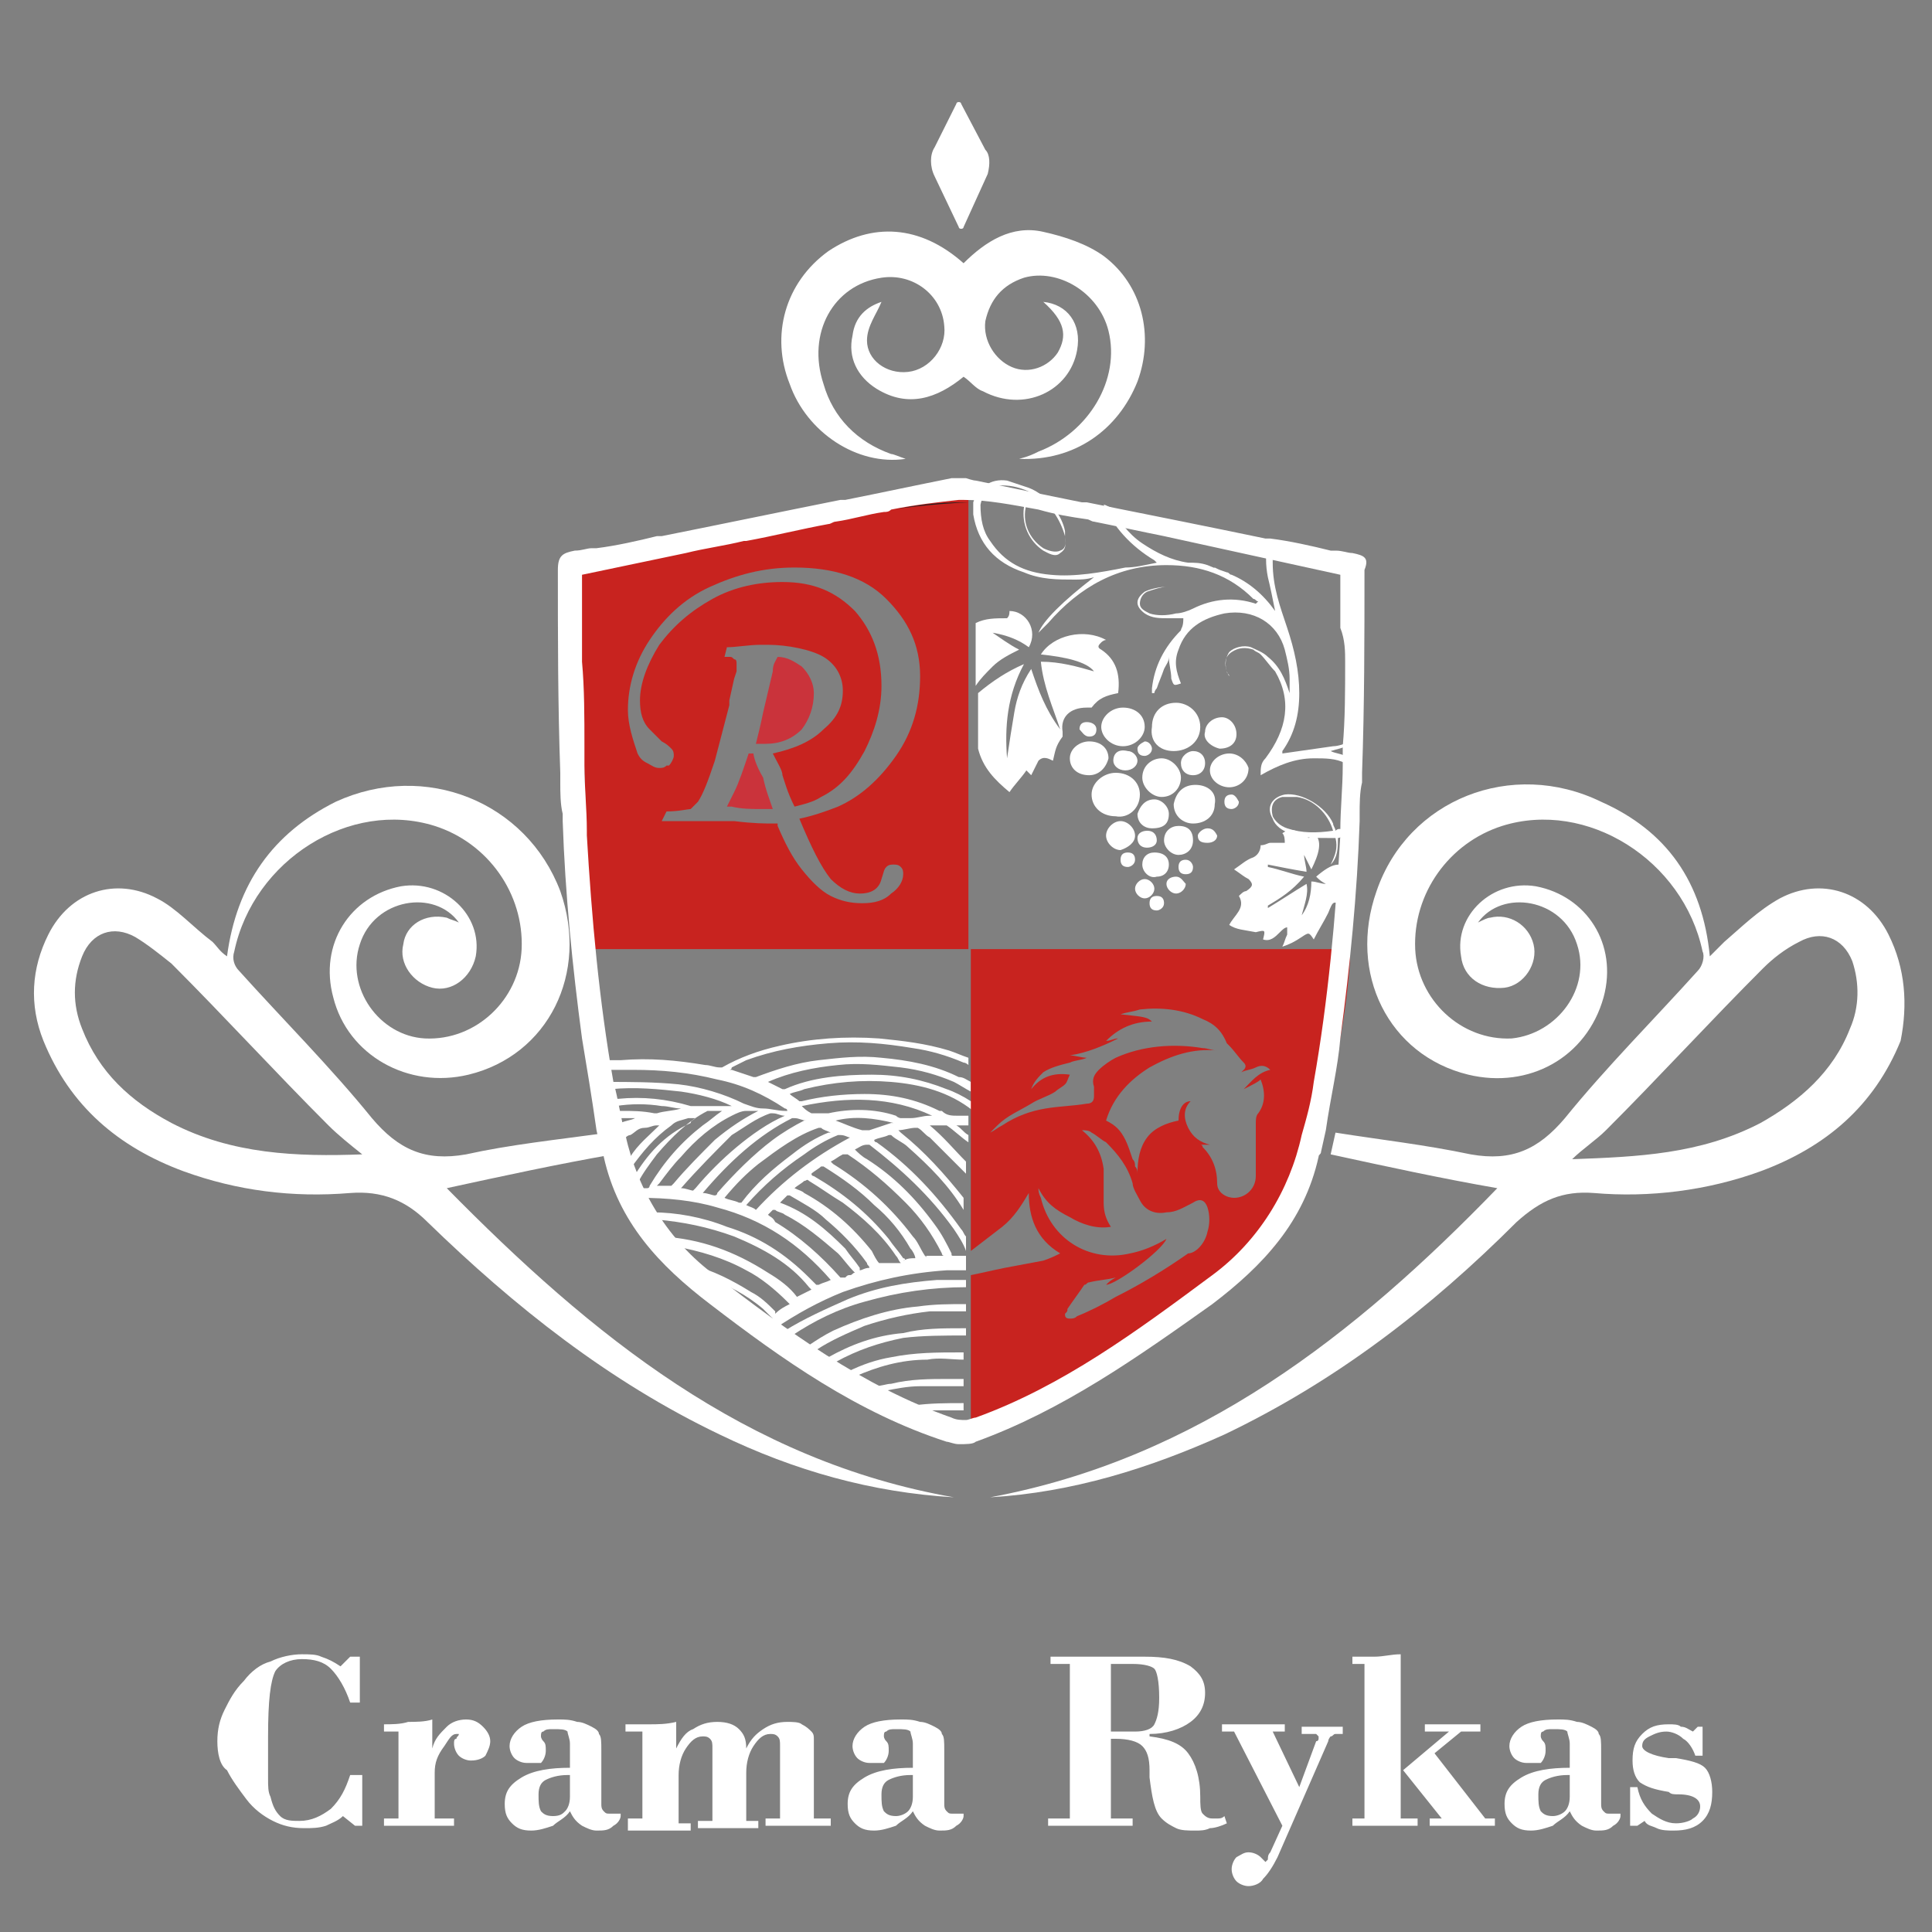 <?xml version="1.0" encoding="utf-8"?>
<!-- Generator: Adobe Illustrator 27.9.0, SVG Export Plug-In . SVG Version: 6.00 Build 0)  -->
<svg version="1.1" id="Layer_1" xmlns="http://www.w3.org/2000/svg" xmlns:xlink="http://www.w3.org/1999/xlink" x="0px" y="0px"
	 viewBox="0 0 80 80" style="enable-background:new 0 0 80 80;" xml:space="preserve">
<rect x="0" y="0" width="80" height="80" fill="#808080" stroke="none"/>
<style type="text/css">
	.st0{fill-rule:evenodd;clip-rule:evenodd;fill:#FFFFFF;}
	.st1{fill-rule:evenodd;clip-rule:evenodd;fill:#C8231F;}
	.st2{fill-rule:evenodd;clip-rule:evenodd;fill:#CA333B;}
	.st3{fill-rule:evenodd;clip-rule:evenodd;fill:#231F20;}
</style>
<g>
	<path class="st0" d="M39.9,58.1c0,0.1,0,0.2,0,0.3c-0.5,0-1.1,0-1.6,0c-0.2-0.1-0.4-0.2-0.5-0.2C38.5,58.1,39.2,58.1,39.9,58.1z"/>
	<path class="st0" d="M36.9,56.2c1-0.2,1.9-0.2,2.9-0.2c0,0,0.1,0,0.1,0c0,0.1,0,0.2,0,0.3c-0.5,0-1-0.1-1.5,0c-1.1,0-2.1,0.3-3,0.7
		c-0.1-0.1-0.2-0.1-0.3-0.2C35.7,56.5,36.3,56.3,36.9,56.2z"/>
	<path class="st0" d="M36.9,57.3c0.8-0.2,1.6-0.2,2.4-0.2c0.2,0,0.4,0,0.6,0c0,0.1,0,0.2,0,0.3c-0.6,0-1.2,0-1.8,0
		c-0.5,0-1,0.1-1.5,0.2c-0.1-0.1-0.3-0.1-0.4-0.2C36.5,57.4,36.7,57.3,36.9,57.3z"/>
	<path class="st0" d="M37.4,55.2C38.2,55,39,55,39.9,55c0,0,0.1,0,0.1,0c0,0.1,0,0.2,0,0.3c-0.9,0-1.8,0-2.6,0.1
		c-1,0.2-1.9,0.5-2.8,1c-0.1-0.1-0.2-0.1-0.3-0.2C35.2,55.7,36.2,55.3,37.4,55.2z"/>
	<path class="st0" d="M34.5,55.1c1.1-0.5,2.3-0.9,3.5-1c0.7-0.1,1.3-0.1,2-0.1c0,0.1,0,0.2,0,0.3c-0.5,0-1,0-1.5,0
		c-0.9,0.1-1.8,0.3-2.7,0.6c-0.7,0.3-1.4,0.6-2,1c-0.1-0.1-0.2-0.1-0.3-0.2C33.8,55.5,34.1,55.3,34.5,55.1z"/>
	<path class="st0" d="M35.1,53.8c1.2-0.5,2.4-0.7,3.7-0.8c0.4,0,0.8,0,1.2,0c0,0.1,0,0.2,0,0.3c-1.4,0-2.8,0.2-4.2,0.6
		c-1.1,0.3-2.1,0.8-3,1.4c-0.1-0.1-0.2-0.1-0.3-0.2C33.3,54.6,34.2,54.2,35.1,53.8z"/>
	<path class="st0" d="M30.3,46.2c0.2-0.1,0.4-0.2,0.6-0.2c0,0,0,0,0.1,0c0.2,0,0.3,0,0.5,0c0,0,0,0-0.1,0c-0.6,0.3-1.2,0.7-1.8,1.2
		c-0.6,0.6-1.2,1.2-1.7,1.8c0,0-0.1,0.1-0.1,0.1c-0.2,0-0.4,0-0.6,0c0,0,0.1-0.1,0.1-0.1c0.3-0.4,0.6-0.8,0.9-1.1
		C28.8,47.2,29.5,46.6,30.3,46.2L30.3,46.2z M28.2,49.2c0.2,0,0.4,0.1,0.5,0.1c0,0,0,0,0.1-0.1c0.5-0.6,1.1-1.2,1.7-1.7
		c0.6-0.5,1.3-1,2-1.3c0,0,0,0,0,0c-0.2,0-0.3-0.1-0.5-0.1c0,0-0.1,0-0.1,0c-0.6,0.2-1.1,0.6-1.6,0.9C29.6,47.7,28.9,48.4,28.2,49.2
		C28.3,49.2,28.3,49.2,28.2,49.2L28.2,49.2z M29.1,49.4c0.2,0,0.4,0.1,0.5,0.1c0,0,0.1,0,0.1-0.1c0.7-0.8,1.5-1.6,2.3-2.2
		c0.4-0.3,0.9-0.6,1.3-0.8c0,0,0,0,0.1,0c-0.2,0-0.3-0.1-0.5-0.1c0,0-0.1,0-0.1,0C31.4,47,30.2,48.1,29.1,49.4
		C29.1,49.4,29.1,49.4,29.1,49.4L29.1,49.4z M30,49.6c0.2,0.1,0.4,0.1,0.6,0.2c0,0,0.1,0,0.1,0c0.6-0.8,1.3-1.4,2.1-2
		c0.5-0.4,1-0.7,1.5-0.9c0,0,0,0,0.1,0c-0.2-0.1-0.3-0.1-0.4-0.2c0,0,0,0-0.1,0c-0.9,0.3-1.7,0.9-2.5,1.5C30.9,48.6,30.5,49,30,49.6
		C30.1,49.6,30,49.6,30,49.6L30,49.6z M30.9,49.9c0.2,0.1,0.3,0.1,0.4,0.2c1.1-1.2,2.4-2.2,3.9-3C35.1,47.1,35,47,34.8,47
		c0,0-0.1,0-0.1,0c-0.5,0.2-1,0.5-1.4,0.8C32.4,48.4,31.6,49.1,30.9,49.9C31,49.9,30.9,49.9,30.9,49.9L30.9,49.9z M31.8,50.3
		c0.1-0.1,0.2-0.2,0.2-0.2c0,0,0.1,0,0.1,0c0.1,0.1,0.3,0.1,0.4,0.2c0.8,0.4,1.5,1,2.2,1.6c0.2,0.2,0.4,0.5,0.7,0.8
		c-0.1,0-0.1,0.1-0.2,0.1c-0.1,0-0.1,0-0.2,0.1c-0.1,0-0.1,0-0.2,0c-0.8-0.9-1.7-1.7-2.7-2.3C32,50.4,31.9,50.4,31.8,50.3L31.8,50.3
		z M35.6,52.5c-0.2-0.3-0.4-0.5-0.6-0.8c-0.8-0.8-1.6-1.5-2.7-1.9c0,0,0,0,0,0c0.1-0.1,0.2-0.2,0.3-0.3c0,0,0.1,0,0.1,0
		c0.5,0.3,1.1,0.6,1.5,1c0.6,0.5,1.2,1.1,1.7,1.8c0,0.1,0.1,0.1,0.1,0.2c-0.2,0-0.3,0.1-0.4,0.1C35.6,52.6,35.6,52.6,35.6,52.5
		L35.6,52.5z M36.4,52.3c-0.1-0.1-0.2-0.3-0.3-0.5c-0.8-1-1.7-1.8-2.8-2.4c-0.1-0.1-0.2-0.1-0.4-0.2c0.1-0.1,0.3-0.2,0.4-0.3
		c0.1,0,0.1-0.1,0.2,0c0.5,0.3,0.9,0.6,1.4,0.9c0.8,0.6,1.6,1.3,2.2,2.2c0.1,0.1,0.1,0.2,0.2,0.3C36.9,52.3,36.7,52.3,36.4,52.3
		C36.5,52.4,36.4,52.3,36.4,52.3L36.4,52.3z M37.4,52.1c-0.2-0.3-0.4-0.5-0.6-0.8c-0.9-1.1-1.9-1.9-3.1-2.6c0,0-0.1,0-0.1-0.1
		c0,0,0,0,0,0c0.1-0.1,0.3-0.2,0.4-0.3c0,0,0.1,0,0.1,0c0.8,0.5,1.5,1,2.1,1.6c0.6,0.5,1.1,1.1,1.5,1.8c0.1,0.1,0.2,0.3,0.2,0.4
		c-0.2,0-0.3,0-0.5,0.1C37.5,52.2,37.5,52.1,37.4,52.1L37.4,52.1z M38.3,52c-0.2-0.3-0.3-0.6-0.5-0.8c-0.9-1.2-2-2.2-3.3-3
		c0,0-0.1-0.1-0.1-0.1c0.2-0.1,0.3-0.2,0.5-0.3c0.1,0,0.1,0,0.2,0c0.9,0.6,1.6,1.2,2.4,2c0.6,0.6,1.1,1.3,1.5,2.1c0,0,0,0.1,0.1,0.1
		C38.8,52,38.6,52,38.3,52C38.4,52.1,38.4,52,38.3,52L38.3,52z M34.6,46.4C34.5,46.4,34.5,46.4,34.6,46.4c0.8-0.2,1.6-0.1,2.4,0.1
		c0,0,0,0-0.1,0c-0.3,0.1-0.6,0.2-0.9,0.3c-0.1,0-0.2,0-0.3,0C35.3,46.7,34.9,46.5,34.6,46.4L34.6,46.4z M34.3,46.1
		c-0.2,0-0.5,0-0.7,0c-0.2-0.1-0.3-0.2-0.4-0.3c1.9-0.4,3.7-0.4,5.4,0.4c0,0,0,0,0,0c0,0-0.1,0-0.1,0c-0.3,0-0.5,0.1-0.8,0.1
		c-0.2,0-0.3,0-0.4,0c0,0-0.1,0-0.2-0.1C36.2,45.9,35.2,45.9,34.3,46.1L34.3,46.1z M26.2,48.8C26.2,48.8,26.2,48.8,26.2,48.8
		c0.1,0,0.1,0,0.1,0c0,0.1,0.1,0.1,0.1,0.2c0.2-0.4,0.5-0.8,0.8-1.2c0.6-0.7,1.3-1.4,2.1-1.8c0,0,0.1,0,0.1,0c0.2,0,0.4,0,0.6,0
		c0,0,0,0,0,0c0,0,0,0-0.1,0c-0.3,0.2-0.5,0.4-0.8,0.6c-0.9,0.7-1.6,1.5-2.2,2.5c0,0,0,0.1-0.1,0.1c-0.1,0-0.3,0-0.4,0
		c0,0,0,0.1,0.1,0.1c-0.1,0-0.1,0-0.2-0.1c0.1,0.1,0.1,0.3,0.2,0.4c0,0,0,0,0,0c1.1,0,2.2,0.1,3.2,0.4c1.9,0.5,3.4,1.5,4.7,3
		c0,0,0,0,0,0c-0.2,0.1-0.3,0.1-0.5,0.2c0,0-0.1,0-0.1,0c-0.1-0.1-0.2-0.2-0.3-0.3c-1-1-2.1-1.7-3.4-2.1c-1-0.4-2.1-0.6-3.1-0.6
		c0.1,0.1,0.1,0.2,0.2,0.3c1.1,0.1,2.1,0.3,3.2,0.7c1.2,0.5,2.3,1.1,3.1,2.1c0,0,0.1,0.1,0.1,0.1c-0.2,0.1-0.4,0.2-0.6,0.3
		c0,0,0,0,0,0c-0.3-0.4-0.7-0.7-1.2-1c-1.4-0.9-2.8-1.4-4.4-1.5c0.2,0.1,0.4,0.2,0.5,0.4c1.1,0.2,2.1,0.5,3,1
		c0.6,0.3,1.2,0.8,1.7,1.3c0,0,0,0,0.1,0.1c-0.2,0.1-0.4,0.2-0.6,0.4c0,0,0,0,0-0.1c-0.3-0.3-0.6-0.6-1-0.8
		c-0.8-0.5-1.6-0.9-2.4-1.1c0.1,0,0.1,0.1,0.2,0.1c0,0.1-0.1,0.1-0.1,0.2c0.2,0,0.3,0.1,0.5,0.2c0,0,0,0,0,0c0,0,0,0,0,0
		c0.8,0.3,1.6,0.7,2.3,1.3c0.1,0.1,0.3,0.3,0.4,0.4c-0.2,0.1-0.4,0.3-0.6,0.4c0,0,0,0,0,0c0,0,0,0.1-0.1,0.1c-0.1,0.1-0.1,0-0.1,0.1
		c0,0,0.3,0,0.3,0c0.1-0.1,0.1,0.1,0.3,0c0.1-0.1,0.1-0.1,0.2-0.2c0,0,0,0,0.1,0c0.9-0.6,1.8-1.1,2.8-1.5c1.4-0.5,2.8-0.8,4.3-0.9
		c0.2,0,0.5,0,0.8,0V52c-0.2,0-0.4,0-0.5,0c-0.1,0-0.1,0-0.1-0.1c-0.2-0.4-0.4-0.8-0.7-1.2c-0.8-1.1-1.7-2-2.8-2.7
		c-0.2-0.1-0.4-0.3-0.5-0.4c0.2-0.1,0.3-0.2,0.5-0.2c0.1,0,0.1,0,0.1,0c1.3,1,2.5,2.1,3.5,3.5c0.2,0.3,0.4,0.6,0.5,0.9v-0.6
		c-0.1-0.1-0.1-0.2-0.2-0.3c-1-1.4-2.1-2.6-3.5-3.6c0,0-0.1,0-0.1-0.1c0.2-0.1,0.4-0.1,0.6-0.2c0,0,0.1,0,0.1,0
		c0.2,0.2,0.5,0.3,0.7,0.5c0.9,0.8,1.7,1.6,2.3,2.6v-0.5c0,0,0,0,0,0c-0.8-1-1.6-1.9-2.6-2.7c0,0,0,0-0.1-0.1c0.2,0,0.5-0.1,0.7-0.1
		c0,0,0.1,0,0.1,0c0.2,0.1,0.3,0.3,0.5,0.4c0.5,0.5,1,1,1.5,1.5v-0.5c0,0,0,0,0,0c-0.5-0.5-0.9-1-1.5-1.5c0,0,0,0,0,0
		c0.2,0,0.4,0,0.5,0c0.1,0,0.1,0,0.2,0c0.3,0.2,0.6,0.5,0.9,0.7V47c-0.2-0.1-0.3-0.3-0.5-0.4h0.5v-0.4c-0.1,0-0.3,0-0.4,0
		c-0.3,0-0.5,0-0.7-0.2c0,0,0,0-0.1,0c-1-0.5-2-0.7-3.1-0.7c-0.9,0-1.8,0.1-2.6,0.3c0,0-0.1,0-0.1,0c-0.1-0.1-0.3-0.2-0.4-0.3
		c0.2-0.1,0.4-0.1,0.6-0.2c1.2-0.3,2.4-0.4,3.6-0.3c1.2,0.1,2.4,0.4,3.4,1.2v-0.4c0,0,0,0-0.1,0c-0.3-0.2-0.7-0.4-1-0.5
		c-1-0.4-2-0.6-3.1-0.6c-1.2,0-2.5,0.1-3.6,0.6c0,0-0.1,0-0.1,0c-0.2-0.1-0.4-0.2-0.6-0.3c0,0,0,0-0.1,0c0,0,0.1,0,0.1,0
		c0.9-0.4,1.9-0.6,2.9-0.7c0.9-0.1,1.7,0,2.6,0.1c0.8,0.1,1.5,0.3,2.2,0.6c0.2,0.1,0.5,0.3,0.7,0.4v-0.4c-0.2-0.1-0.3-0.2-0.5-0.2
		c-1-0.5-2.1-0.7-3.2-0.8c-0.9-0.1-1.7,0-2.6,0.1c-0.9,0.1-1.8,0.4-2.6,0.7c0,0-0.1,0-0.1,0c-0.3-0.1-0.6-0.2-0.9-0.3c0,0,0,0-0.1,0
		c0,0,0.1,0,0.1-0.1c0.2-0.1,0.4-0.2,0.6-0.3c1.1-0.4,2.2-0.6,3.4-0.7c1.2-0.1,2.3,0,3.5,0.2c0.7,0.1,1.4,0.3,2.1,0.6
		c0.1,0,0.2,0.1,0.2,0.1v-0.3c-0.3-0.1-0.5-0.2-0.8-0.3c-1-0.3-1.9-0.4-2.9-0.5c-1.4-0.1-2.8,0-4.1,0.3c-0.9,0.2-1.7,0.5-2.4,0.9
		c0,0-0.1,0-0.1,0c-0.2,0-0.4-0.1-0.6-0.1c-1.2-0.2-2.3-0.3-3.5-0.2c-0.2,0-0.3,0-0.5,0v0.4c0,0,0.1,0,0.1,0c0.3,0,0.6,0,0.9,0
		c1.2,0,2.3,0.1,3.5,0.4c1,0.2,1.9,0.6,2.8,1.2c0,0,0.1,0,0.1,0.1c0,0-0.1,0-0.1,0c-0.3,0-0.6-0.1-0.9-0.1c-0.3,0-0.5-0.1-0.8-0.2
		c-0.8-0.4-1.8-0.7-2.7-0.8c-1-0.1-2-0.1-3-0.1v0.3c0.1,0,0.1,0,0.2,0c1-0.1,2,0,2.9,0.1c0.7,0.1,1.5,0.3,2.1,0.6c0,0,0.1,0,0.1,0
		c0,0,0,0-0.1,0c-0.3,0-0.7,0-1,0c-0.2,0-0.4,0-0.7,0c-1-0.3-2-0.4-3-0.3c-0.1,0-0.1,0-0.2,0c0,0.1,0,0.2,0.1,0.3
		c0.6-0.1,1.3-0.1,1.9,0c0.3,0,0.5,0.1,0.8,0.1c0,0,0,0,0,0c-0.3,0.1-0.7,0.1-1,0.2c0,0,0,0-0.1,0c-0.5-0.1-0.9-0.1-1.4-0.1
		c0,0-0.1,0-0.1,0c0,0.1,0,0.2,0.1,0.3c0.2,0,0.4,0,0.6,0c0,0,0.1,0,0.1,0c0,0,0,0-0.1,0c-0.2,0.1-0.4,0.1-0.6,0.2
		c0,0.2,0.1,0.5,0.1,0.7c0.1-0.1,0.2-0.2,0.3-0.2c0.2-0.1,0.3-0.3,0.6-0.3c0.2,0,0.3-0.1,0.5-0.1c0,0,0,0,0.1,0c0,0,0,0,0,0
		c-0.4,0.4-0.9,0.8-1.2,1.3c0,0.1,0,0.1,0.1,0.2c-0.1,0-0.1,0-0.2,0c0,0.1,0.1,0.2,0.1,0.3c0.5-0.7,1-1.3,1.7-1.8
		c0.2-0.2,0.4-0.2,0.7-0.3c0.1,0,0.2,0,0.3,0c-0.1,0.1-0.2,0.1-0.2,0.2C27.5,47,26.8,47.8,26.2,48.8z"/>
	<path class="st1" d="M52.2,44.7c0.2,0.5,0.2,1-0.1,1.4c-0.1,0.1-0.1,0.3-0.1,0.4c0,0.2,0,0.4,0,0.6c0,0.4,0,0.8,0,1.2
		c0,0.1,0,0.2,0,0.4c0,0.5-0.4,0.9-0.9,0.9c-0.3,0-0.7-0.2-0.7-0.6c0-0.6-0.2-1.1-0.6-1.5c0,0,0-0.1-0.1-0.1c0,0,0,0,0,0
		c0.1,0,0.3,0,0.4,0c0,0,0,0,0,0c-0.4-0.1-0.7-0.3-0.9-0.7c-0.2-0.4-0.2-0.8,0.1-1.1c-0.3,0-0.5,0.3-0.5,0.8c-0.5,0.1-1,0.3-1.3,0.7
		c-0.3,0.4-0.4,0.9-0.4,1.5c0-0.1,0-0.2-0.1-0.3c0-0.1,0-0.2-0.1-0.3c-0.1-0.3-0.2-0.6-0.3-0.8c-0.2-0.4-0.4-0.6-0.8-0.8
		c0.3-1,1-1.7,1.8-2.2c0.9-0.5,1.8-0.8,2.8-0.7c-0.2,0-0.4-0.1-0.6-0.1c-1.2-0.2-2.5-0.1-3.6,0.4c-0.2,0.1-0.5,0.3-0.7,0.5
		c-0.2,0.2-0.3,0.4-0.2,0.7c0,0.1,0,0.2,0,0.4c0,0.2-0.1,0.3-0.3,0.3c-0.6,0.1-1.1,0.1-1.7,0.2c-0.6,0.1-1.2,0.3-1.8,0.7
		c-0.2,0.1-0.3,0.2-0.5,0.3c0.1-0.1,0.2-0.2,0.3-0.3c0.4-0.4,0.9-0.6,1.4-0.9c0.3-0.2,0.7-0.3,1-0.5c0.1-0.1,0.3-0.2,0.4-0.3
		c0.1-0.1,0.1-0.2,0.2-0.4c-0.7-0.1-1.2,0.1-1.6,0.6c0.1-0.3,0.3-0.5,0.5-0.7c0.3-0.2,0.7-0.3,1.1-0.4c0.2-0.1,0.5-0.1,0.7-0.2
		c-0.2,0-0.5-0.1-0.7-0.1c0,0,0,0,0,0c0.7-0.1,1.4-0.4,2-0.7c-0.2,0-0.3,0.1-0.5,0.1c0.5-0.5,1.1-0.8,1.9-0.8
		c-0.2-0.2-0.4-0.2-1.3-0.3c0.3-0.1,0.5-0.1,0.8-0.2c0.9-0.1,1.8,0,2.6,0.4c0.5,0.2,0.8,0.5,1,1c0,0,0.1,0.1,0.1,0.1
		c0.2,0.2,0.4,0.5,0.6,0.7c0.1,0.1,0.1,0.2,0,0.3c0,0-0.1,0.1-0.1,0.1c0.2-0.1,0.4-0.1,0.6-0.2c0.2-0.1,0.4-0.1,0.6,0.1
		c-0.5,0.1-0.8,0.5-1.1,0.8C51.9,44.9,52.1,44.8,52.2,44.7L52.2,44.7z M50,51c0.1-0.3,0.1-0.7,0-1c-0.1-0.3-0.3-0.4-0.6-0.2
		c-0.4,0.2-0.7,0.4-1.1,0.4c-0.5,0.1-0.9-0.1-1.1-0.5c-0.1-0.2-0.3-0.5-0.3-0.7c-0.2-0.7-0.6-1.2-1.1-1.7c-0.2-0.1-0.4-0.3-0.6-0.4
		c-0.1-0.1-0.3-0.1-0.4-0.1c0,0,0,0,0,0c0,0,0,0,0,0c0.5,0.4,0.8,0.9,0.9,1.6c0,0.5,0,1,0,1.4c0,0.4,0.1,0.7,0.3,1c0,0,0,0,0,0
		c-0.6,0.1-1.2-0.1-1.7-0.4c-0.6-0.3-1-0.6-1.3-1.2c0,0.1,0,0.2,0.1,0.4c0.4,1.7,2,2.7,3.7,2.3c0.5-0.1,1-0.3,1.5-0.6
		c-0.2,0.5-2.1,1.9-2.5,1.9c0.1-0.1,0.2-0.2,0.4-0.3c-0.4,0.1-0.7,0.1-1.1,0.2c-0.1,0-0.1,0.1-0.2,0.1c-0.2,0.3-0.5,0.7-0.7,1
		c0,0.1,0,0.1-0.1,0.2c0,0.1,0,0.2,0.2,0.2c0.1,0,0.2,0,0.3-0.1c0.5-0.2,1.1-0.5,1.6-0.8c1-0.5,2-1.1,3-1.8
		C49.5,51.9,49.9,51.5,50,51L50,51z M55.4,39.3l-15.2,0l0,12.5c0.4-0.3,0.9-0.7,1.3-1c0.5-0.4,0.8-0.9,1.1-1.4c0,0,0,0,0,0
		c0,1,0.3,1.9,1.3,2.5c-0.2,0.1-0.4,0.2-0.7,0.3c-0.5,0.1-1.1,0.2-1.6,0.3c-0.5,0.1-0.9,0.2-1.4,0.3l0,6.5c0.2,0,0.3,0,0.5-0.1
		c4.2-1.6,8.2-4,11.6-7.1c1.2-1.1,1.7-2.8,2.1-4.3c0.7-2.7,1.3-5.2,1.5-8v-0.3C55.9,39.4,55.4,39.3,55.4,39.3z"/>
	<path class="st0" d="M37.5,19c-2,0.3-4.1-1.1-4.8-3.1c-0.8-2-0.2-4.2,1.6-5.5c1.8-1.2,3.8-1.1,5.6,0.5c0.9-0.9,2-1.6,3.3-1.3
		c0.9,0.2,1.8,0.5,2.5,1c1.6,1.2,2.1,3.3,1.4,5.2c-0.8,2-2.6,3.3-4.9,3.2c0.4-0.1,0.6-0.2,0.8-0.3c2.1-0.8,3.4-3,2.9-5
		c-0.4-1.6-2.1-2.6-3.5-2.2c-0.9,0.3-1.4,0.9-1.6,1.8c-0.1,0.8,0.4,1.6,1.1,1.9c0.7,0.3,1.5,0,1.9-0.6c0.4-0.7,0.3-1.3-0.6-2.1
		c1,0.1,1.6,0.9,1.4,2c-0.3,1.7-2.2,2.6-3.9,1.7c-0.3-0.1-0.5-0.4-0.8-0.6c-1.1,0.9-2.3,1.3-3.6,0.5c-0.8-0.5-1.2-1.3-1-2.2
		c0.1-0.8,0.6-1.2,1.2-1.4c-0.2,0.5-0.6,1-0.6,1.6c0,0.8,0.8,1.4,1.7,1.3c0.9-0.1,1.6-1,1.5-1.9c-0.1-1.3-1.3-2.2-2.6-2
		c-2,0.3-3.1,2.3-2.4,4.4c0.4,1.4,1.4,2.4,2.8,2.9C37,18.8,37.2,18.9,37.5,19z"/>
	<path class="st0" d="M55.9,30.8c0,0,0-0.1,0-0.1c-0.2,0.1-0.5,0.2-0.7,0.2c-0.7,0.1-1.4,0.2-2.1,0.3c0,0,0-0.1,0-0.1
		c0.5-0.7,0.7-1.5,0.7-2.4c0-0.9-0.2-1.8-0.5-2.7c-0.3-0.9-0.6-1.7-0.6-2.7c0-0.2,0-0.4,0-0.7c-0.1,0-0.1,0-0.2-0.1c0,0,0,0,0,0
		c-0.1,0.4-0.1,0.9,0,1.4c0.1,0.4,0.2,0.9,0.3,1.4c-0.5-0.7-1.1-1.2-1.8-1.5c-0.1,0-0.1-0.1-0.2-0.1c-0.3-0.1-0.3-0.1-0.5-0.2
		c-0.1,0,0.2,0.1-0.3-0.1c-0.3-0.1-0.5-0.1-0.8-0.1c-0.7-0.1-1.3-0.4-1.9-0.8c-0.6-0.4-1-1-1.3-1.5c-0.1,0-0.2-0.1-0.3-0.1
		c0.4,0.9,1.1,1.7,2.1,2.3c0,0,0.1,0.1,0.1,0.1c-0.5,0.1-0.9,0.2-1.3,0.2c-1,0.2-2.1,0.4-3.1,0.3c-1.1-0.1-1.9-0.5-2.5-1.4
		c-0.3-0.4-0.4-0.9-0.4-1.5c0.1-0.5,0.4-0.8,0.9-0.8c0.4,0,0.8,0.1,1.2,0.3c0,0,0,0,0,0.1c0.1,0,0.2,0,0.2,0c0.6,0.4,1,1,1.2,1.7
		c0,0.2,0.1,0.5-0.2,0.6c-0.2,0.1-0.5,0-0.7-0.1c-0.6-0.4-0.9-1.1-0.7-1.8c0,0-0.1,0.1-0.1,0.1c-0.1,0.7,0.2,1.4,0.8,1.8
		c0.2,0.1,0.5,0.3,0.7,0.1c0.3-0.2,0.2-0.4,0.2-0.7c0-0.1,0-0.1,0-0.2c-0.1-0.6-0.7-1.5-1.5-1.8c-0.3-0.1-0.6-0.2-0.9-0.3
		c-0.7-0.1-1.2,0.3-1.4,0.9c0,0.2,0,0.3,0,0.5c0.2,1.2,0.9,2,2.1,2.4c0.7,0.3,1.4,0.3,2.1,0.3c0.2,0,0.5,0,0.8-0.1
		c-1.3,1-2.1,1.8-2.3,2.3c0.1-0.1,0.1-0.1,0.2-0.2c0.1-0.1,0.1-0.1,0.2-0.2c1.3-1.5,2.9-2.4,4.9-2.4c1.4,0,2.6,0.4,3.6,1.4
		c0.1,0,0.1,0.1,0.2,0.1c0,0,0,0-0.1,0.1c-0.9-0.3-1.8-0.2-2.6,0.2c-0.2,0.1-0.5,0.2-0.7,0.2c-0.4,0.1-0.8,0.1-1.1,0
		c-0.2-0.1-0.4-0.2-0.4-0.4c0-0.2,0.1-0.4,0.3-0.5c0.3-0.1,0.6-0.2,0.8-0.2c-0.3,0-0.7,0.1-0.9,0.2c-0.4,0.3-0.4,0.6,0,0.9
		c0.3,0.2,0.6,0.2,1,0.2c0.2,0,0.4,0,0.6,0C49,26,48.9,26,48.9,26.1c-0.7,0.7-1.1,1.5-1.2,2.4c0,0.1,0,0.2,0,0.2l0.1,0
		c0-0.1,0.1-0.2,0.1-0.2c0.1-0.3,0.2-0.5,0.3-0.8c0.1-0.2,0.2-0.3,0.2-0.5c0,0.3,0.1,0.6,0.1,0.9c0.1,0.3,0.1,0.3,0.4,0.2
		c-0.2-0.5-0.3-0.9-0.1-1.4c0.3-0.9,1-1.3,1.9-1.5c1.2-0.2,2.2,0.4,2.5,1.5c0.1,0.4,0.2,0.8,0.2,1.2c0,0.1,0,0.2,0,0.3
		c0,0.1,0,0.2,0,0.3c-0.2-0.6-0.4-1.1-0.9-1.5c-0.2-0.2-0.5-0.3-0.7-0.4c-0.3-0.1-0.7,0-0.9,0.2c-0.2,0.3-0.2,0.7,0,1
		c0-0.1-0.1-0.1-0.1-0.2c-0.1-0.3-0.1-0.6,0.2-0.8c0.3-0.2,0.6-0.2,0.9-0.1c0.1,0.1,0.2,0.1,0.3,0.2c0.2,0.2,0.4,0.5,0.6,0.7
		c0.7,1.2,0.5,2.4-0.4,3.6c-0.2,0.2-0.2,0.4-0.2,0.7c0.7-0.4,1.4-0.7,2.2-0.7c0.5,0,0.9,0,1.3,0.2c0-0.1,0-0.2,0-0.3c0,0,0,0,0,0
		c-0.2-0.1-0.4-0.1-0.6-0.2C55.4,31,55.6,31,55.9,30.8C55.8,30.9,55.8,30.8,55.9,30.8z"/>
	<path class="st0" d="M53.3,34.3c-0.3-0.1-0.5-0.3-0.6-0.5c-0.1-0.4,0-0.7,0.4-0.8c0.2,0,0.4,0,0.6,0c0.7,0.1,1.3,0.7,1.5,1.4
		C54.5,34.5,53.9,34.5,53.3,34.3L53.3,34.3z M55.3,34.4c0-0.1-0.1-0.2-0.1-0.3c-0.3-0.7-1.3-1.3-2-1.2c-0.5,0.1-0.8,0.5-0.5,1
		c0.1,0.3,0.4,0.5,0.7,0.6c0.5,0.2,1,0.2,1.6,0.2c0.1,0,0.2,0,0.3,0c0.1,0.4,0,0.7-0.2,1.1c0.3-0.3,0.3-0.7,0.3-1.1
		c0.1,0,0.2-0.1,0.3-0.1c0-0.1,0-0.1,0-0.2C55.5,34.3,55.4,34.3,55.3,34.4z"/>
	<path class="st0" d="M50.9,38.3c0.2-0.4,0.7-0.7,0.4-1.2c0.1-0.1,0.2-0.2,0.3-0.2c0.3-0.2,0.3-0.3,0.1-0.5
		c-0.2-0.1-0.3-0.2-0.6-0.4c0.3-0.2,0.5-0.4,0.8-0.5c0.2-0.1,0.3-0.3,0.3-0.5c0.2,0,0.3-0.1,0.4-0.1c0.1,0,0.1,0,0.2,0
		c0.1,0,0.3,0,0.4,0c0-0.1,0-0.3-0.1-0.4c0.3-0.2,0.5-0.2,1.1,0.2c0.1-0.1,0.1-0.1,0.2-0.2c0.4,0.3,0.2,0.9-0.1,1.5
		c-0.1-0.2-0.2-0.4-0.3-0.6c0,0,0,0,0,0c0,0.2,0.1,0.5,0.1,0.7c-0.6-0.1-1.1-0.2-1.6-0.3c0,0,0,0.1,0,0.1c0.5,0.1,1,0.3,1.5,0.4
		c-0.5,0.6-1,0.9-1.5,1.2c0,0,0,0,0,0.1c0.5-0.3,1.1-0.7,1.6-1c0.1,0.4-0.1,0.9-0.2,1.3c0.3-0.4,0.4-0.9,0.4-1.4
		c0.2,0,0.4,0.1,0.6,0.1c0,0,0,0,0,0c-0.2-0.1-0.3-0.2-0.4-0.3c0.7-0.6,1-0.6,1.4-0.3c-0.1,0.1-0.2,0.1-0.3,0.2
		c0.5,0.3,0.2,0.9,0.1,1.3c0,0,0,0-0.1,0c-0.4-0.2-0.4-0.2-0.6,0.3c-0.2,0.4-0.4,0.7-0.6,1.1c-0.2-0.3-0.2-0.3-0.5-0.1
		c-0.3,0.2-0.5,0.3-0.8,0.4c0.1-0.2,0.1-0.3,0.2-0.5c0-0.1,0-0.2,0-0.3c-0.1,0-0.2,0.1-0.3,0.2c-0.2,0.2-0.4,0.4-0.7,0.3
		c0.1-0.4,0.1-0.4-0.3-0.3C51.5,38.5,51.2,38.5,50.9,38.3z"/>
	<path class="st0" d="M45.6,26.9c-0.2-0.1-0.1-0.2,0-0.3c0,0,0.1-0.1,0.2-0.1c-0.9-0.5-2.2-0.2-2.7,0.6c1,0.1,1.9,0.3,2.2,0.7
		c-0.7-0.2-1.4-0.4-2.2-0.4c0.1,1,0.5,1.9,0.8,2.8c-0.6-0.8-0.9-1.6-1.2-2.5c-0.4,0.6-0.6,1.2-0.7,1.8c-0.1,0.6-0.2,1.2-0.3,1.9
		c-0.1-1.3,0-2.6,0.7-3.9c-0.7,0.3-1.3,0.7-1.9,1.2V31c0.2,0.8,0.7,1.3,1.3,1.8c0.2-0.3,0.5-0.6,0.7-0.9c0.1,0.1,0.2,0.2,0.2,0.2
		c0.1-0.2,0.2-0.4,0.3-0.6c0.2-0.2,0.4-0.1,0.6,0c0.1-0.4,0.1-0.6,0.4-1c0,0,0-0.1,0-0.2c-0.1-0.6,0.3-1,1-1c0.1,0,0.1,0,0.2,0
		c0.3-0.4,0.6-0.5,1.1-0.6C46.4,27.9,46.2,27.3,45.6,26.9z"/>
	<path class="st0" d="M41.8,25.3c0,0.1,0,0.2-0.1,0.3c-0.5,0-0.9,0-1.3,0.2v0.7c0,0,0,0,0,0.1c0,0,0,0,0,0v1.8
		c0.2-0.3,0.4-0.5,0.7-0.8c0.3-0.3,0.7-0.5,1.1-0.7c-0.4-0.2-0.8-0.5-1.1-0.7c0.6,0.1,1.1,0.3,1.5,0.6C43,26.1,42.5,25.3,41.8,25.3z
		"/>
	<path class="st0" d="M40.9,7.2l-1,2.2c0,0.1-0.2,0.1-0.2,0l-1-2.1c-0.2-0.4-0.2-0.9,0-1.2l0.9-1.8c0-0.1,0.2-0.1,0.2,0l1,1.9
		C41,6.4,41,6.8,40.9,7.2z"/>
	<path class="st2" d="M33.7,28.7c0-0.4-0.2-0.8-0.5-1.1c-0.3-0.2-0.6-0.4-1-0.4c-0.1,0.2-0.2,0.3-0.2,0.6l-0.4,1.7
		c-0.1,0.5-0.2,0.9-0.3,1.3c0.1,0,0.2,0,0.4,0c0.6,0,1.1-0.2,1.5-0.6C33.5,29.8,33.7,29.3,33.7,28.7z"/>
	<path class="st2" d="M31.2,31.2l-0.2,0c-0.2,0.6-0.4,1.2-0.6,1.6c-0.1,0.2-0.2,0.4-0.3,0.6c0.1,0,0.1,0,0.2,0
		c0.4,0.1,0.8,0.1,1.2,0.1c0.2,0,0.3,0,0.5,0c-0.1-0.3-0.3-0.8-0.4-1.3C31.3,31.7,31.2,31.3,31.2,31.2z"/>
	<path class="st1" d="M34.4,36.4c0.4,0.4,0.8,0.6,1.2,0.6c0.5,0,0.8-0.2,0.9-0.6c0.1-0.3,0.1-0.4,0.2-0.5c0.1-0.1,0.2-0.1,0.3-0.1
		c0.1,0,0.2,0,0.3,0.1c0.1,0.1,0.1,0.2,0.1,0.3c0,0.3-0.2,0.6-0.5,0.8c-0.3,0.3-0.7,0.4-1.2,0.4c-0.5,0-0.9-0.1-1.3-0.3
		c-0.4-0.2-0.8-0.6-1.2-1.1c-0.4-0.5-0.7-1.1-1-1.8c0,0,0-0.1,0-0.1c-0.1,0-0.1,0-0.2,0c-0.3,0-0.8,0-1.6-0.1c-0.1,0-0.2,0-0.3,0
		c-0.4,0-0.8,0-1.1,0c-0.1,0-0.3,0-0.4,0c-0.3,0-0.7,0-1.2,0l0.2-0.4c0.5,0,0.9-0.1,1-0.1c0.1-0.1,0.2-0.2,0.3-0.3
		c0.2-0.3,0.4-0.8,0.7-1.7l0.6-2.3l0-0.2l0.2-0.9l0.1-0.3c0-0.1,0-0.2,0-0.3c0-0.1,0-0.2-0.1-0.2c-0.1-0.1-0.1-0.1-0.2-0.1
		c0,0-0.1,0-0.2,0l0.1-0.4c0.4,0,0.9-0.1,1.4-0.1c0.1,0,0.2,0,0.3,0c0,0,0,0,0,0c0.8,0,1.8,0.2,2.3,0.5c0.5,0.3,0.8,0.8,0.8,1.4
		c0,0.6-0.2,1.1-0.8,1.6c-0.5,0.5-1.2,0.8-2.1,1c0.2,0.4,0.4,0.7,0.4,0.9c0.1,0.3,0.2,0.7,0.5,1.3c0.4-0.1,0.8-0.2,1.1-0.4
		c0.8-0.4,1.3-1,1.8-1.9c0.4-0.8,0.7-1.7,0.7-2.7c0-1.3-0.4-2.3-1.1-3.1c-0.8-0.8-1.7-1.2-3-1.2c-1,0-2,0.2-2.9,0.7
		c-0.9,0.5-1.6,1.1-2.2,1.9c-0.5,0.8-0.8,1.6-0.8,2.3c0,0.5,0.1,0.9,0.4,1.2c0.1,0.1,0.3,0.3,0.4,0.4c0,0,0.1,0.1,0.1,0.1
		c0.2,0.1,0.3,0.2,0.4,0.3c0.1,0.1,0.1,0.2,0.1,0.3c0,0.1-0.1,0.3-0.2,0.4c0,0,0,0-0.1,0c-0.1,0.1-0.2,0.1-0.3,0.1
		c-0.2,0-0.3-0.1-0.5-0.2c-0.2-0.1-0.3-0.2-0.4-0.4C26.2,30.6,26,30,26,29.4c0-1,0.3-2,0.9-2.9c0.6-0.9,1.4-1.7,2.5-2.2
		c1.1-0.5,2.2-0.8,3.5-0.8c1.6,0,2.9,0.4,3.8,1.3c0.9,0.9,1.4,1.9,1.4,3.2c0,1.2-0.3,2.3-1,3.3c-0.7,1-1.5,1.7-2.4,2.1
		c-0.5,0.2-1.1,0.4-1.6,0.5C33.6,35.1,34,35.9,34.4,36.4L34.4,36.4z M36.9,20.9c-4.2,1-8.5,1.8-12.9,2.7c0,0.2,0,0.3,0,0.5
		c0.1,4.4,0.2,8.8,0.4,13.2c0,0.7,0.1,1.4,0.1,2h15.6V20.5C39.1,20.5,38,20.7,36.9,20.9z"/>
	<path class="st0" d="M50.9,31.2c-0.4,0-0.8,0.3-0.8,0.7c0,0.4,0.4,0.7,0.8,0.7c0.4,0,0.8-0.3,0.8-0.8
		C51.6,31.5,51.3,31.2,50.9,31.2z"/>
	<path class="st0" d="M51,32.9c-0.2,0-0.3,0.1-0.3,0.3c0,0.2,0.1,0.3,0.3,0.3c0.1,0,0.3-0.1,0.3-0.3C51.2,33,51.1,32.9,51,32.9z"/>
	<path class="st0" d="M48.6,31.1c0.6,0,1.1-0.4,1.1-1c0-0.6-0.5-1-1-1c-0.6,0-1,0.4-1,1C47.6,30.7,48,31.1,48.6,31.1z"/>
	<path class="st0" d="M47.2,32.9c0-0.5-0.4-0.9-1-0.9c-0.5,0-1,0.4-1,0.9c0,0.5,0.4,0.9,1,0.9C46.7,33.9,47.2,33.5,47.2,32.9z"/>
	<path class="st0" d="M46.5,30.9c0.5,0,0.9-0.4,0.9-0.8c0-0.5-0.4-0.8-0.9-0.8c-0.5,0-0.9,0.4-0.9,0.8C45.6,30.5,46,30.9,46.5,30.9z
		"/>
	<path class="st0" d="M49.5,32.5c-0.5,0-0.8,0.3-0.9,0.8c0,0.5,0.4,0.8,0.8,0.8c0.5,0,0.9-0.3,0.9-0.8C50.4,32.8,50,32.5,49.5,32.5z
		"/>
	<path class="st0" d="M48.9,32.2c0-0.4-0.4-0.8-0.8-0.8c-0.4,0-0.8,0.3-0.8,0.8c0,0.4,0.4,0.8,0.8,0.8C48.6,33,48.9,32.6,48.9,32.2z
		"/>
	<path class="st0" d="M45.9,31.4c0-0.4-0.3-0.7-0.8-0.7c-0.4,0-0.8,0.3-0.8,0.7c0,0.4,0.3,0.7,0.8,0.7
		C45.5,32.1,45.8,31.8,45.9,31.4z"/>
	<path class="st0" d="M50.5,31c0.4,0,0.7-0.2,0.7-0.6c0-0.4-0.3-0.7-0.6-0.7c-0.4,0-0.7,0.3-0.7,0.6C49.8,30.6,50.1,30.9,50.5,31z"
		/>
	<path class="st0" d="M48.4,33.7c0-0.3-0.3-0.6-0.6-0.6c-0.4,0-0.6,0.3-0.7,0.6c0,0.4,0.3,0.6,0.6,0.6
		C48.2,34.3,48.4,34.1,48.4,33.7z"/>
	<path class="st0" d="M47,34.6c0-0.3-0.3-0.6-0.6-0.6c-0.3,0-0.6,0.3-0.6,0.6c0,0.3,0.3,0.6,0.6,0.6C46.7,35.1,47,34.9,47,34.6z"/>
	<path class="st0" d="M48.8,34.2c-0.3,0-0.6,0.2-0.6,0.6c0,0.3,0.3,0.6,0.6,0.6c0.3,0,0.6-0.2,0.6-0.6
		C49.4,34.4,49.2,34.2,48.8,34.2z"/>
	<path class="st0" d="M47.9,36.3c0.3,0,0.5-0.2,0.5-0.5c0-0.3-0.2-0.5-0.6-0.5c-0.3,0-0.5,0.2-0.5,0.5
		C47.3,36.1,47.6,36.4,47.9,36.3z"/>
	<path class="st0" d="M48.9,31.6c0,0.3,0.2,0.5,0.5,0.5c0.3,0,0.5-0.2,0.5-0.5c0-0.3-0.2-0.5-0.5-0.5C49.2,31.1,48.9,31.3,48.9,31.6
		z"/>
	<path class="st0" d="M46.1,31.5c0,0.2,0.2,0.4,0.5,0.4c0.3,0,0.5-0.2,0.5-0.4c0-0.2-0.2-0.4-0.4-0.4C46.3,31,46.1,31.2,46.1,31.5z"
		/>
	<path class="st0" d="M48.7,36.3c-0.2,0-0.4,0.1-0.4,0.3c0,0.2,0.2,0.4,0.4,0.4c0.2,0,0.4-0.2,0.4-0.4C49,36.5,48.9,36.3,48.7,36.3z
		"/>
	<path class="st0" d="M47.8,36.8c0-0.2-0.2-0.4-0.4-0.4c-0.2,0-0.4,0.2-0.4,0.4c0,0.2,0.2,0.4,0.4,0.4C47.6,37.2,47.8,37,47.8,36.8z
		"/>
	<path class="st0" d="M47.9,34.8c0-0.2-0.1-0.4-0.4-0.4c-0.2,0-0.4,0.1-0.4,0.3c0,0.2,0.1,0.4,0.4,0.4C47.7,35.1,47.9,35,47.9,34.8z
		"/>
	<path class="st0" d="M50,34.3c-0.2,0-0.4,0.2-0.4,0.3c0,0.2,0.1,0.3,0.4,0.3c0.2,0,0.4-0.1,0.4-0.3C50.3,34.4,50.2,34.3,50,34.3z"
		/>
	<path class="st0" d="M45.1,30.5c0.2,0,0.3-0.1,0.3-0.3c0-0.2-0.2-0.3-0.4-0.3c-0.2,0-0.3,0.1-0.3,0.3
		C44.8,30.3,44.9,30.5,45.1,30.5z"/>
	<path class="st0" d="M49.1,35.6c-0.2,0-0.3,0.1-0.3,0.3c0,0.2,0.1,0.3,0.3,0.3c0.2,0,0.3-0.1,0.3-0.3
		C49.4,35.8,49.3,35.6,49.1,35.6z"/>
	<path class="st0" d="M47.9,37.1c-0.2,0-0.3,0.1-0.3,0.3c0,0.2,0.1,0.3,0.3,0.3c0.1,0,0.3-0.1,0.3-0.3
		C48.2,37.2,48.1,37.1,47.9,37.1z"/>
	<path class="st0" d="M47.1,31c0,0.2,0.1,0.3,0.3,0.3c0.1,0,0.3-0.1,0.3-0.3c0-0.1-0.1-0.3-0.3-0.3C47.2,30.8,47.1,30.9,47.1,31z"/>
	<path class="st0" d="M46.7,35.3c-0.2,0-0.3,0.1-0.3,0.3c0,0.2,0.1,0.3,0.3,0.3c0.1,0,0.3-0.1,0.3-0.3C47,35.4,46.9,35.3,46.7,35.3z
		"/>
	<path class="st0" d="M76.6,42.6c-0.7,1.8-2.1,3-3.7,3.9c-2.5,1.3-5.1,1.4-7.8,1.5c0.4-0.4,1-0.8,1.4-1.2c2.2-2.2,4.3-4.5,6.5-6.7
		c0.4-0.4,0.9-0.8,1.5-1.1c0.9-0.5,1.8-0.2,2.2,0.8C77,40.7,77,41.7,76.6,42.6L76.6,42.6z M78.2,38.7c-0.9-1.8-2.8-2.4-4.5-1.5
		c-0.9,0.5-1.6,1.2-2.3,1.8c-0.2,0.2-0.4,0.4-0.6,0.6c-0.3-3.1-1.8-5.2-4.5-6.4c-3.7-1.8-8-0.1-9.3,3.7c-1.2,3.4,0.5,6.8,3.8,7.6
		c2.5,0.6,4.9-0.7,5.6-3.2c0.6-2.2-0.7-4.2-2.8-4.6c-1.8-0.3-3.4,1.2-3.1,2.9c0.1,0.9,0.9,1.4,1.8,1.3c0.8-0.1,1.4-1,1.2-1.8
		c-0.2-0.8-1-1.3-1.8-1.1c-0.1,0-0.3,0.1-0.5,0.2c1-1.4,3.5-1,4.1,0.9c0.6,1.8-0.8,3.7-2.7,3.9c-2.1,0.1-3.9-1.6-4-3.7
		c-0.1-2.3,1.4-4.4,3.6-5.1c3.5-1.1,7.5,1.4,8.3,5.2c0.1,0.2,0,0.6-0.2,0.8c-1.8,2-3.8,4-5.5,6.1c-1.1,1.3-2.2,1.8-3.9,1.5
		c-1.9-0.4-3.7-0.6-5.6-0.9l-0.2,0.9c2.3,0.5,4.6,1,6.9,1.4c-5.9,6.1-12.4,11.2-21,12.8c3.4-0.2,6.6-1.2,9.7-2.6
		c4.6-2.2,8.5-5.2,12.1-8.8c1-0.9,1.9-1.3,3.2-1.2c2.3,0.2,4.7-0.1,6.9-0.9c2.7-1,4.7-2.7,5.8-5.4C79,41.6,78.9,40.1,78.2,38.7z"/>
	<path class="st3" d="M24.3,24.2c0-0.2,0-0.3,0-0.4C24.3,24,24.3,24.1,24.3,24.2z"/>
	<path class="st3" d="M39.9,20.8L39.9,20.8C39.9,20.7,39.9,20.7,39.9,20.8c-1,0-1.9,0.1-2.9,0.3c1.1-0.2,3-0.3,3.1-0.3
		C40.1,20.8,40,20.8,39.9,20.8z"/>
	<path class="st3" d="M55.7,23.9c0,0.1,0,0.2,0,0.3C55.7,24.1,55.7,24,55.7,23.9z"/>
	<path class="st0" d="M7.1,46.5c-1.7-0.9-3-2.1-3.7-3.9c-0.4-1-0.4-2,0-3c0.4-1,1.3-1.3,2.2-0.8c0.5,0.3,1,0.7,1.5,1.1
		c2.2,2.2,4.3,4.5,6.5,6.7c0.4,0.4,0.9,0.8,1.4,1.2C12.3,47.9,9.6,47.8,7.1,46.5L7.1,46.5z M19.3,47.8c-1.7,0.3-2.8-0.2-3.9-1.5
		c-1.7-2.1-3.7-4.1-5.5-6.1c-0.2-0.2-0.3-0.5-0.2-0.8c0.8-3.8,4.8-6.3,8.3-5.2c2.2,0.7,3.7,2.8,3.6,5.1c-0.1,2.1-1.9,3.8-4,3.7
		c-1.9-0.1-3.3-2.1-2.7-3.9c0.6-1.9,3.1-2.3,4.1-0.9c-0.2-0.1-0.3-0.1-0.5-0.2c-0.9-0.2-1.7,0.3-1.8,1.1c-0.2,0.8,0.4,1.6,1.2,1.8
		c0.8,0.2,1.6-0.4,1.8-1.3c0.3-1.7-1.3-3.2-3.1-2.9c-2.1,0.4-3.4,2.4-2.8,4.6c0.6,2.4,3.1,3.8,5.6,3.2c3.3-0.8,5-4.2,3.8-7.6
		c-1.4-3.7-5.6-5.4-9.3-3.7c-2.6,1.3-4.1,3.4-4.5,6.4c-0.3-0.2-0.4-0.4-0.6-0.6c-0.8-0.6-1.5-1.4-2.3-1.8c-1.7-0.9-3.6-0.3-4.5,1.5
		c-0.7,1.4-0.8,2.9-0.2,4.4c1.1,2.7,3.1,4.4,5.8,5.4c2.2,0.8,4.5,1.1,6.9,0.9c1.3-0.1,2.3,0.3,3.2,1.2c3.6,3.5,7.5,6.6,12.1,8.8
		c3.1,1.5,6.3,2.4,9.7,2.6c-8.6-1.5-15-6.7-21-12.8c2.3-0.5,4.6-1,6.9-1.4l-0.2-0.9C23,47.2,21.1,47.4,19.3,47.8z"/>
	<path class="st0" d="M55.7,27.4c0,1.2,0,2.4-0.1,3.5c0,0,0,0.1,0,0.1c0,0.1,0,0.3,0,0.4c0,0.1,0,0.2,0,0.3c0,0.9-0.1,1.8-0.1,2.7
		c0,0.1,0,0.1,0,0.2c-0.2,3.4-0.5,6.8-1.1,10.2c-0.1,0.8-0.3,1.5-0.5,2.2c-0.5,2.3-1.8,4.4-3.7,5.8c-3.1,2.3-6.2,4.6-9.8,5.9
		c-0.1,0-0.3,0.1-0.4,0.1v0c-0.2,0-0.4,0-0.6-0.1c-3.7-1.3-6.8-3.6-9.8-5.9c-1.9-1.4-3.2-3.5-3.7-5.8c-0.2-0.7-0.3-1.5-0.5-2.2
		c-0.6-3.4-0.9-6.8-1.1-10.2c0-0.1,0-0.1,0-0.2c0-0.9-0.1-1.8-0.1-2.7c0-0.1,0-0.2,0-0.3c0-0.1,0-0.3,0-0.4c0,0,0-0.1,0-0.1
		c0-1.2,0-2.4-0.1-3.5c0-0.4,0-0.9,0-1.3c0-0.1,0-1.2,0-1.9c0-0.1,0-0.2,0-0.4l4.3-0.9c0.8-0.2,1.6-0.3,2.4-0.5c0,0,0.1,0,0.1,0
		c1.1-0.2,2.3-0.5,3.4-0.7c0.1,0,0.2-0.1,0.3-0.1c0.7-0.1,1.3-0.3,2-0.4c0.1,0,0.2,0,0.3-0.1c1-0.2,1.9-0.3,2.8-0.4c0,0,0,0,0,0v0
		c0.1,0,0.2,0,0.2,0c1,0,2,0.2,3.1,0.4c0.7,0.2,1.3,0.3,2,0.4c0.1,0,0.2,0.1,0.3,0.1c1,0.2,1.9,0.4,2.9,0.6l7.3,1.6
		c0,0.1,0,0.2,0,0.3c0,0.6,0,1.8,0,1.9C55.7,26.5,55.7,27,55.7,27.4L55.7,27.4z M56,22.9c-0.2,0-0.4-0.1-0.7-0.1c-0.1,0-0.1,0-0.2,0
		c-0.8-0.2-1.7-0.4-2.5-0.5c-0.1,0-0.1,0-0.2,0c-2.4-0.5-4.9-1-7.4-1.5c-0.1,0-0.1,0-0.2,0c-1.5-0.3-2.9-0.6-4.4-0.9
		c-0.1,0-0.4-0.1-0.4-0.1c-0.2,0-0.4,0-0.6,0c-1.5,0.3-2.9,0.6-4.4,0.9c-0.1,0-0.1,0-0.2,0c-2.5,0.5-4.9,1-7.4,1.5
		c-0.1,0-0.1,0-0.2,0c-0.8,0.2-1.7,0.4-2.5,0.5c-0.1,0-0.1,0-0.2,0c-0.2,0-0.4,0.1-0.7,0.1c-0.5,0.1-0.7,0.2-0.7,0.8
		c0,2.8,0,5.6,0.1,8.4c0,0.1,0,0.3,0,0.4c0,0.4,0,0.9,0.1,1.3c0,0.1,0,0.2,0,0.3c0.1,3,0.4,6,0.8,9c0.2,1.2,0.4,2.4,0.6,3.8
		c0,0,0,0,0,0l0.2,0.9c0,0,0,0,0,0c0,0,0.1,0.1,0.1,0.2c0.6,2.7,2.3,4.5,4.4,6.1c3,2.3,6.1,4.5,9.8,5.7c0.1,0,0.3,0.1,0.5,0.1
		c0.3,0,0.6,0,0.7-0.1c3.6-1.3,6.7-3.5,9.8-5.7c2.1-1.6,3.8-3.4,4.4-6.1c0-0.1,0.1-0.1,0.1-0.2c0,0,0,0,0,0l0.2-0.9c0,0,0,0,0,0
		c0.2-1.4,0.5-2.6,0.6-3.8c0.4-3,0.7-6,0.8-9c0-0.1,0-0.2,0-0.3c0-0.4,0-0.9,0.1-1.3c0-0.1,0-0.3,0-0.4c0.1-2.8,0.1-5.6,0.1-8.4
		C56.7,23.1,56.5,23,56,22.9z"/>
</g>
<path class="st0" d="M15,73.5v2.1h-0.3l-0.5-0.4c-0.2,0.2-0.5,0.3-0.7,0.4c-0.3,0.1-0.6,0.1-0.9,0.1c-0.5,0-0.9-0.1-1.3-0.3
	c-0.4-0.2-0.8-0.5-1.1-0.9c-0.3-0.4-0.6-0.8-0.8-1.2C9.1,73.1,9,72.6,9,72.1c0-0.5,0.1-0.9,0.3-1.3c0.2-0.4,0.4-0.8,0.8-1.2
	c0.3-0.4,0.7-0.7,1.1-0.8c0.4-0.2,0.9-0.3,1.3-0.3c0.3,0,0.6,0,0.8,0.1c0.3,0.1,0.5,0.2,0.8,0.4l0.4-0.4h0.4l0,1.9h-0.4
	c-0.2-0.6-0.5-1.1-0.8-1.4c-0.3-0.3-0.7-0.4-1.2-0.4c-0.5,0-0.9,0.2-1.1,0.5c-0.2,0.4-0.3,1.2-0.3,2.7c0,0.8,0,1.3,0,1.7
	c0,0.4,0,0.6,0.1,0.8c0.1,0.4,0.2,0.6,0.4,0.8c0.2,0.2,0.5,0.2,0.8,0.2c0.5,0,0.9-0.2,1.3-0.5c0.4-0.4,0.6-0.8,0.8-1.4H15L15,73.5z
	 M15.9,75.6v-0.3h0.6v-3.6h-0.6v-0.3c0.3,0,0.7,0,1-0.1c0.3,0,0.7,0,1-0.1v1.2c0.1-0.4,0.3-0.6,0.6-0.9c0.2-0.2,0.5-0.3,0.8-0.3
	c0.3,0,0.5,0.1,0.7,0.3c0.2,0.2,0.3,0.4,0.3,0.6c0,0.2-0.1,0.4-0.2,0.6c-0.1,0.1-0.3,0.2-0.6,0.2c-0.2,0-0.4-0.1-0.5-0.2
	c-0.1-0.1-0.2-0.3-0.2-0.5c0-0.1,0-0.2,0.1-0.2c0-0.1,0.1-0.1,0.1-0.2c0,0,0,0,0,0c0,0,0,0-0.1,0c-0.2,0-0.3,0.2-0.5,0.5
	C18.1,72.7,18,73,18,73.4v1.9h0.8v0.3H15.9L15.9,75.6z M23.6,75c-0.2,0.3-0.5,0.4-0.7,0.6c-0.3,0.1-0.6,0.2-0.9,0.2
	c-0.4,0-0.6-0.1-0.8-0.3c-0.2-0.2-0.3-0.4-0.3-0.8c0-0.5,0.2-0.8,0.7-1.1c0.5-0.3,1.2-0.4,2-0.4v-1c0-0.2-0.1-0.4-0.1-0.5
	c-0.1-0.1-0.3-0.1-0.6-0.1c-0.2,0-0.3,0-0.4,0.1c-0.1,0-0.1,0.1-0.1,0.2c0,0,0,0.1,0.1,0.2c0.1,0.1,0.1,0.2,0.1,0.4
	c0,0.2-0.1,0.4-0.2,0.5C22.2,73,22,73,21.8,73c-0.2,0-0.4-0.1-0.5-0.2c-0.1-0.1-0.2-0.3-0.2-0.5c0-0.3,0.2-0.6,0.5-0.8
	c0.3-0.2,0.8-0.3,1.5-0.3c0.3,0,0.5,0,0.8,0.1c0.2,0,0.4,0.1,0.6,0.2c0.2,0.1,0.3,0.2,0.3,0.3c0.1,0.1,0.1,0.3,0.1,0.7v2.2
	c0,0.1,0,0.2,0.1,0.3c0.1,0.1,0.1,0.1,0.3,0.1c0,0,0.1,0,0.2,0c0.1,0,0.1,0,0.1,0c0,0,0.1,0,0.1,0c0,0,0,0,0,0.1
	c0,0.1-0.1,0.3-0.3,0.4c-0.2,0.2-0.4,0.2-0.7,0.2c-0.2,0-0.4-0.1-0.6-0.2C23.8,75.4,23.7,75.2,23.6,75L23.6,75z M23.6,73.5h-0.1
	c-0.4,0-0.7,0.1-0.9,0.2c-0.2,0.1-0.3,0.3-0.3,0.6c0,0.3,0,0.5,0.1,0.7c0.1,0.1,0.2,0.2,0.5,0.2s0.4-0.1,0.5-0.2
	c0.1-0.1,0.2-0.3,0.2-0.6V73.5L23.6,73.5z M26,75.3h0.6v-3.6h-0.7v-0.3c0.3,0,0.7,0,1,0c0.3,0,0.7,0,1.1-0.1v1.1
	c0.2-0.4,0.4-0.7,0.7-0.8c0.3-0.2,0.6-0.3,1-0.3c0.4,0,0.7,0.1,0.9,0.3c0.2,0.2,0.3,0.4,0.3,0.8c0.2-0.4,0.4-0.6,0.7-0.8
	c0.3-0.2,0.6-0.3,1-0.3c0.2,0,0.5,0,0.6,0.1c0.2,0.1,0.3,0.2,0.4,0.3c0.1,0.1,0.1,0.2,0.1,0.3c0,0.1,0,0.3,0,0.5v0.3v2.5h0.7v0.3
	h-2.7v-0.3h0.6v-3c0-0.2,0-0.3-0.1-0.4c-0.1-0.1-0.2-0.1-0.3-0.1c-0.3,0-0.5,0.2-0.7,0.5c-0.2,0.3-0.3,0.7-0.3,1.1v2h0.5v0.3h-2.5
	v-0.3h0.6v-3c0-0.2,0-0.3-0.1-0.4c-0.1-0.1-0.2-0.1-0.3-0.1c-0.3,0-0.5,0.2-0.7,0.5c-0.2,0.3-0.3,0.7-0.3,1.1v2h0.5v0.3H26V75.3
	L26,75.3z M37.8,75c-0.2,0.3-0.5,0.4-0.7,0.6c-0.3,0.1-0.6,0.2-0.9,0.2c-0.4,0-0.6-0.1-0.8-0.3c-0.2-0.2-0.3-0.4-0.3-0.8
	c0-0.5,0.2-0.8,0.7-1.1c0.5-0.3,1.2-0.4,2-0.4v-1c0-0.2-0.1-0.4-0.1-0.5c-0.1-0.1-0.3-0.1-0.6-0.1c-0.2,0-0.3,0-0.4,0.1
	c-0.1,0-0.1,0.1-0.1,0.2c0,0,0,0.1,0.1,0.2c0.1,0.1,0.1,0.2,0.1,0.4c0,0.2-0.1,0.4-0.2,0.5C36.4,73,36.2,73,36,73
	c-0.2,0-0.4-0.1-0.5-0.2c-0.1-0.1-0.2-0.3-0.2-0.5c0-0.3,0.2-0.6,0.5-0.8c0.3-0.2,0.8-0.3,1.5-0.3c0.3,0,0.5,0,0.8,0.1
	c0.2,0,0.4,0.1,0.6,0.2c0.2,0.1,0.3,0.2,0.3,0.3c0.1,0.1,0.1,0.3,0.1,0.7v2.2c0,0.1,0,0.2,0.1,0.3c0.1,0.1,0.1,0.1,0.3,0.1
	c0,0,0.1,0,0.2,0c0.1,0,0.1,0,0.1,0c0,0,0.1,0,0.1,0c0,0,0,0,0,0.1c0,0.1-0.1,0.3-0.3,0.4c-0.2,0.2-0.4,0.2-0.7,0.2
	c-0.2,0-0.4-0.1-0.6-0.2C38,75.4,37.9,75.2,37.8,75L37.8,75z M37.8,73.5h-0.1c-0.4,0-0.7,0.1-0.9,0.2c-0.2,0.1-0.3,0.3-0.3,0.6
	c0,0.3,0,0.5,0.1,0.7c0.1,0.1,0.2,0.2,0.5,0.2c0.2,0,0.4-0.1,0.5-0.2c0.1-0.1,0.2-0.3,0.2-0.6V73.5L37.8,73.5z M43.5,75.3h0.8v-6.4
	h-0.8v-0.3h3.9c0.8,0,1.4,0.1,1.9,0.4c0.4,0.3,0.6,0.6,0.6,1.1c0,0.5-0.2,0.9-0.6,1.2c-0.4,0.3-1,0.5-1.7,0.5v0.1
	c0.8,0.1,1.3,0.3,1.6,0.7c0.3,0.4,0.5,1,0.5,1.8c0,0.3,0,0.6,0.1,0.7c0.1,0.1,0.2,0.2,0.4,0.2c0.1,0,0.1,0,0.2,0
	c0.1,0,0.2,0,0.3-0.1l0.1,0.3c-0.2,0.1-0.5,0.2-0.7,0.2c-0.2,0.1-0.4,0.1-0.6,0.1c-0.3,0-0.6,0-0.8-0.1c-0.2-0.1-0.4-0.2-0.6-0.4
	c-0.3-0.3-0.4-0.9-0.5-1.7c0-0.1,0-0.2,0-0.3c0-0.5-0.1-0.8-0.3-1c-0.2-0.2-0.6-0.3-1.1-0.3h-0.2v3.3h0.9v0.3h-3.5V75.3L43.5,75.3z
	 M46.1,71.7H47c0.4,0,0.7-0.1,0.8-0.3c0.1-0.2,0.2-0.5,0.2-1.1c0-0.7-0.1-1.1-0.2-1.2c-0.1-0.1-0.4-0.2-0.9-0.2h-0.9V71.7L46.1,71.7
	z M52.9,76.9l2.1-4.8c0-0.1,0.1-0.2,0.1-0.2c0.1,0,0.1-0.1,0.2-0.1h0.3v-0.3h-1.7v0.3h0.4c0.1,0,0.2,0,0.2,0c0,0,0.1,0.1,0.1,0.1
	c0,0,0,0.1,0,0.1c0,0,0,0.1-0.1,0.1L53.8,74l-1.1-2.3h0.5v-0.3h-2.6v0.3h0.5l2,3.9l-0.5,1.1c-0.1,0.1-0.1,0.2-0.1,0.3
	c0,0-0.1,0.1-0.1,0.1c0,0-0.1-0.1-0.2-0.2c-0.1-0.1-0.3-0.2-0.5-0.2c-0.2,0-0.3,0.1-0.5,0.2C51.1,77,51,77.2,51,77.4
	c0,0.2,0.1,0.4,0.2,0.5c0.1,0.1,0.3,0.2,0.5,0.2c0.2,0,0.5-0.1,0.6-0.3C52.5,77.6,52.7,77.3,52.9,76.9L52.9,76.9z M58.1,73.3
	l1.9-1.6h-1v-0.3h2.3v0.3h-0.8l-1.1,0.9l2.1,2.7h0.4v0.3h-2.7v-0.3h0.5L58.1,73.3L58.1,73.3z M56,75.3v0.3h2.7v-0.3H58v-6.8
	c-0.4,0-0.7,0.1-1.1,0.1c-0.3,0-0.6,0-0.9,0v0.3h0.5v6.4H56L56,75.3z M65,75c-0.2,0.3-0.5,0.4-0.7,0.6c-0.3,0.1-0.6,0.2-0.9,0.2
	c-0.4,0-0.6-0.1-0.8-0.3c-0.2-0.2-0.3-0.4-0.3-0.8c0-0.5,0.2-0.8,0.7-1.1c0.5-0.3,1.2-0.4,2-0.4v-1c0-0.2-0.1-0.4-0.1-0.5
	c-0.1-0.1-0.3-0.1-0.6-0.1c-0.2,0-0.3,0-0.4,0.1c-0.1,0-0.1,0.1-0.1,0.2c0,0,0,0.1,0.1,0.2c0.1,0.1,0.1,0.2,0.1,0.4
	c0,0.2-0.1,0.4-0.2,0.5C63.6,73,63.4,73,63.2,73c-0.2,0-0.4-0.1-0.5-0.2c-0.1-0.1-0.2-0.3-0.2-0.5c0-0.3,0.2-0.6,0.5-0.8
	c0.3-0.2,0.8-0.3,1.5-0.3c0.3,0,0.5,0,0.8,0.1c0.2,0,0.4,0.1,0.6,0.2c0.2,0.1,0.3,0.2,0.3,0.3c0.1,0.1,0.1,0.3,0.1,0.7v2.2
	c0,0.1,0,0.2,0.1,0.3c0.1,0.1,0.1,0.1,0.3,0.1c0,0,0.1,0,0.2,0c0.1,0,0.1,0,0.1,0c0,0,0.1,0,0.1,0c0,0,0,0,0,0.1
	c0,0.1-0.1,0.3-0.3,0.4c-0.2,0.2-0.4,0.2-0.7,0.2c-0.2,0-0.4-0.1-0.6-0.2C65.2,75.4,65.1,75.2,65,75L65,75z M65,73.5h-0.1
	c-0.4,0-0.7,0.1-0.9,0.2c-0.2,0.1-0.3,0.3-0.3,0.6c0,0.3,0,0.5,0.1,0.7c0.1,0.1,0.2,0.2,0.5,0.2c0.2,0,0.4-0.1,0.5-0.2
	c0.1-0.1,0.2-0.3,0.2-0.6V73.5L65,73.5z M67.5,75.6v-1.6h0.3c0.1,0.5,0.3,0.8,0.6,1.1c0.3,0.2,0.6,0.4,1,0.4c0.3,0,0.6-0.1,0.7-0.2
	c0.2-0.1,0.3-0.3,0.3-0.5c0-0.3-0.3-0.5-0.9-0.5c-0.2,0-0.3,0-0.4-0.1c-0.6-0.1-0.9-0.2-1.2-0.4c-0.2-0.2-0.3-0.5-0.3-0.9
	c0-0.5,0.1-0.8,0.4-1.1c0.3-0.3,0.6-0.4,1.1-0.4c0.2,0,0.4,0,0.5,0.1c0.2,0,0.3,0.1,0.5,0.2l0.2-0.2h0.2l0,1.2h-0.3
	c-0.1-0.3-0.3-0.6-0.5-0.7c-0.2-0.2-0.5-0.3-0.7-0.3c-0.3,0-0.5,0.1-0.7,0.2c-0.2,0.1-0.3,0.2-0.3,0.4c0,0.2,0.4,0.4,1.1,0.5
	c0.1,0,0.2,0,0.3,0c0.6,0.1,1,0.2,1.2,0.4c0.2,0.2,0.3,0.6,0.3,1c0,0.5-0.1,0.9-0.4,1.2c-0.3,0.3-0.7,0.4-1.2,0.4
	c-0.2,0-0.5,0-0.7-0.1c-0.2-0.1-0.4-0.1-0.5-0.3l-0.3,0.2H67.5z"/>
</svg>

